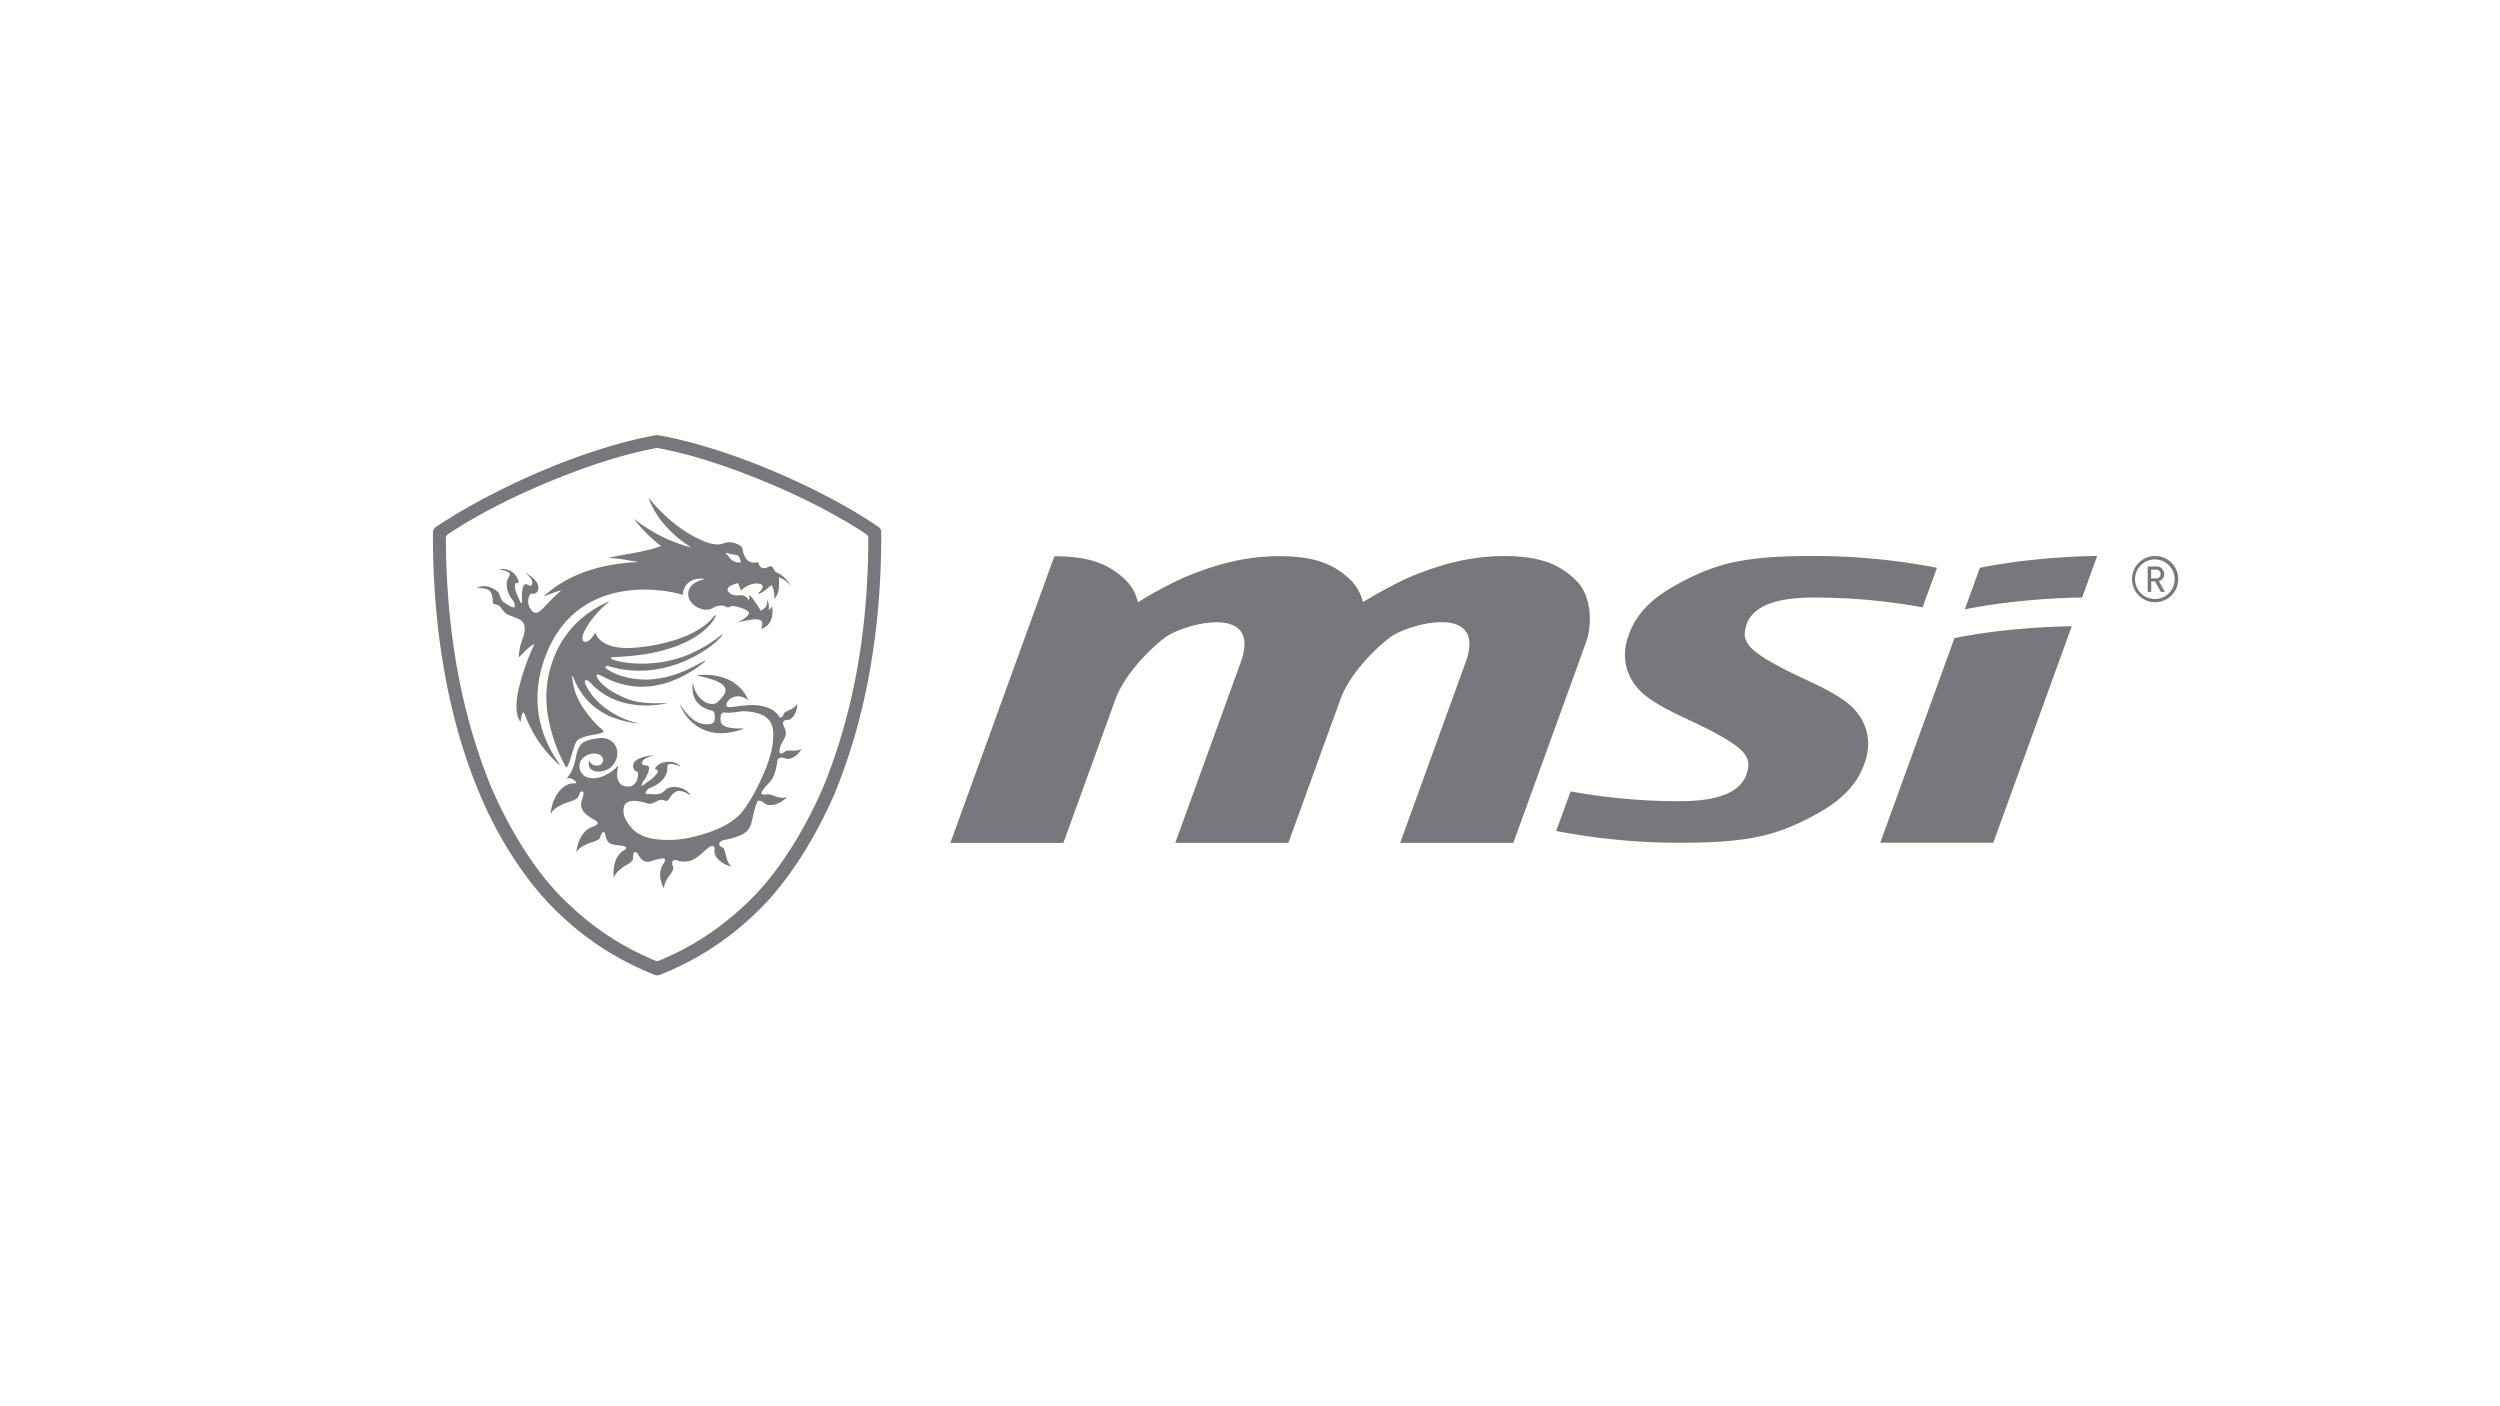 <svg id="LOGO" xmlns="http://www.w3.org/2000/svg" viewBox="0 0 1250 703"><defs><style>.cls-1,.cls-2{fill:#77787b;}.cls-1{fill-rule:evenodd;}.cls-3{fill:none;}</style></defs><g id="Layer_4" data-name="Layer 4"><path class="cls-1" d="M1077.559,277.988a11.561,11.561,0,1,0,11.561,11.561A11.543,11.543,0,0,0,1077.559,277.988Zm0,21.504a9.897,9.897,0,1,1,9.753-9.895A9.818,9.818,0,0,1,1077.559,299.491Z"/><path class="cls-1" d="M1079.415,290.5a3.492,3.492,0,0,0,2.712-3.473,3.862,3.862,0,0,0-3.996-3.806h-4.282v12.702h1.76v-5.186h1.903l2.902,5.186h2.046Zm-3.854-1.285v-4.424h2.331a2.254,2.254,0,0,1,2.426,2.236,2.219,2.219,0,0,1-2.426,2.188Z"/><path id="msi-corporate_identity-logo-black-cmyk" class="cls-1" d="M996.635,421.377,1035.884,313.145s-29.353,0-58.659,5.899l-37.108,102.332ZM989.927,283.887l-7.517,20.79c29.496-5.899,58.659-5.899,58.659-5.899l7.517-20.79c.048,0-29.306,0-58.659,5.899M785.31,395.687a301.552,301.552,0,0,0,54.425,4.9h0c19.077,0,32.921-4.234,34.396-17.222.714-6.185-5.09-10.609-15.795-16.461-12.227-6.756-22.503-10.086-33.064-17.222-10.609-7.089-15.176-18.269-11.608-30.115,4.187-13.844,13.892-21.837,28.687-29.401,17.365-8.849,31.066-12.179,64.511-12.179a324.381,324.381,0,0,1,61.609,5.899l-7.184,19.791a301.552,301.552,0,0,0-54.425-4.9c-19.077,0-32.921,4.234-34.444,17.222-.714,6.185,5.09,10.609,15.795,16.508,12.227,6.756,22.503,10.086,33.064,17.174,10.609,7.089,15.176,18.269,11.608,30.115-4.187,13.797-13.892,21.837-28.687,29.401-17.317,8.849-31.066,12.179-64.511,12.179h0a324.38,324.38,0,0,1-61.609-5.899ZM700.104,421.377l32.731-90.296c10.942-30.115-29.163-19.125-38.107-12.179-7.041,5.423-19.838,17.793-24.548,30.828l-25.976,71.695H587.639l32.731-90.296c10.895-30.115-29.163-19.125-38.107-12.179-7.041,5.423-19.838,17.793-24.596,30.828L531.691,421.472H475.173l51.999-143.341c17.983,0,27.736,4.139,35.919,12.179a22.503,22.503,0,0,1,5.852,10.799c10.609-6.423,19.981-11.228,26.309-13.701,11.751-4.615,26.356-9.325,44.387-9.325,17.983,0,27.736,4.139,35.919,12.179a22.99,22.99,0,0,1,5.899,10.799c10.609-6.423,19.981-11.228,26.309-13.701,11.751-4.615,26.356-9.325,44.339-9.325s27.736,4.139,35.919,12.179c8.183,7.992,7.992,22.693,5.043,30.828L756.67,421.424H700.104Z"/><path class="cls-2" d="M439.254,263.478c-25.214-17.365-71.219-38.726-109.421-45.767a5.422,5.422,0,0,0-2.474,0c-37.346,6.803-82.637,27.831-109.421,45.767a3.486,3.486,0,0,0-1.475,2.712c-.143,55.044,9.753,98.479,23.407,130.829,8.754,20.885,23.074,44.91,41.865,61.847,13.892,12.75,28.069,21.408,45.576,28.592a3.68,3.68,0,0,0,2.474,0,142.869,142.869,0,0,0,45.576-28.592c19.03-16.936,33.254-42.103,41.865-61.847,15.414-37.346,23.549-81.114,23.407-130.829A3.046,3.046,0,0,0,439.254,263.478ZM411.376,394.117c-6.327,14.51-19.934,41.532-40.295,59.611A137.395,137.395,0,0,1,329.405,480.369a2.363,2.363,0,0,1-1.618,0,137.396,137.396,0,0,1-41.675-26.642c-20.362-18.078-33.968-45.1-40.295-59.611-15.081-36.585-22.693-78.165-22.883-125.073a2.324,2.324,0,0,1,.999-1.903c16.366-10.942,38.155-21.741,61.133-30.448,15.89-6.042,29.734-10.133,43.055-12.655a1.95,1.95,0,0,1,.856,0c13.321,2.474,27.165,6.613,43.055,12.655,22.978,8.706,44.767,19.505,61.133,30.448a2.324,2.324,0,0,1,.999,1.903C434.116,315.952,426.457,357.532,411.376,394.117Z"/><path class="cls-2" d="M279.69,381.985c-4.044-5.994-18.269-26.356-6.232-55.71,17.174-41.865,63.654-30.495,68.031-28.782a7.896,7.896,0,0,1,6.565-7.945,11.252,11.252,0,0,1,3.521-.19c.333.048.476.238.238.333-4.472,1.142-7.897,3.521-7.707,7.659.19,3.949,4.234,6.756,7.564,7.374h0a7.181,7.181,0,0,0,4.615-.618c.048,0,.048-.048.095-.048a6.113,6.113,0,0,1,1.665-.856,7.995,7.995,0,0,1,4.234-.19c.428.095,1.189.761,1.855.714.428,0,1.094-.714,1.713-.714,2.664-.095,8.468,1.998,8.659,3.378.095.999-1.427,2.141-2.236,2.759a11.6,11.6,0,0,1-2.902,1.618c-.238.095-.095.19-.048.19,4.662-.571,13.035-3.568,11.703,2.046-.143.523-.285.999-.381,1.285,0,.048,0,.143.095.095,4.567-1.57,5.994-5.566,5.376-10.99,0-.095-.095-.095-.143-.048a6.746,6.746,0,0,1-1.522,1.713v-.048c0-1.522.095-3.806-.856-4.853-.048-.048-.095,0-.095.048.428,2.807-1.094,4.139-3.14,5.138a52.569,52.569,0,0,0-5.519-7.85c-.048-.048-.143,0-.143.095a12.076,12.076,0,0,1-.238,2.664c0,.048-.095.095-.095.048a4.129,4.129,0,0,0-3.473-2.664c-1.047-.143-2.188.19-3.473,0-1.618-.238-3.473-1.427-3.616-2.664-.19-1.998,3.425-2.95,5.233-3.425a35.915,35.915,0,0,1,1.285,3.473c.048.19.143.095.19.095,1.713-1.332,4.329-3.283,7.707-3.378.809,0,2.664.285,2.95.904.666,1.332-.999,2.95-1.57,3.473-.999.904-.523.809-.476.809,3.045-.809,4.472-2.854,6.613-4.377,1.094,1.427,1.57,4.472,1.427,6.613a.129.129,0,0,0,.19.095c2.284-2.474,2.331-6.28,2.093-10.609a12.239,12.239,0,0,1,5.566,3.949c.143.19.238.143.143-.048a15.833,15.833,0,0,0-5.138-5.471,11.937,11.937,0,0,1-2.426-1.38c-.523-.523-1.237-2.426-1.951-2.569-.951-.19-2.141.856-3.235.951-1.903.143-2.95-1.189-3.33-3.092-4.71,1.332-6.518-1.57-7.564-5.09-.19-.618-.19-1.427-.476-2.141-.333-.809-2.188-1.665-3.187-2.046a8.208,8.208,0,0,0-4.424-.476c-1.38.238-2.379.904-3.996.951-3.854.238-7.85-1.665-10.99-3.187-12.845-6.327-21.646-17.174-23.74-19.601-.285-.285-.333-.095-.238.143,4.853,12.227,13.987,19.553,21.171,24.215a76.911,76.911,0,0,1-28.212-14.034c-.19-.143-.381-.19-.095.19a74.089,74.089,0,0,0,13.035,12.988l.143.095c-6.993,2.807-17.365,3.949-25.643,5.804-.381.095-.476.238-.143.238,4.567.048,10.799,1.38,14.558,1.998h-.095c-19.03.761-35.49,6.28-47.051,16.936-.143.143-.048.285.143.19a62.736,62.736,0,0,1,8.421-3.045c-2.854,2.617-5.661,5.281-8.278,8.088h0c-3.806,4.234-5.423,3.901-7.279,1.047-1.427-1.57-1.427-6.423.476-7.469,2.331.714,3.854-1.285,3.568-3.473-.381-3.092-3.854-5.233-5.947-6.613-.238-.143-.381-.095-.19.048,1.047,1.094,2.617,2.236,2.997,3.854.143.666.095,1.998-.571,2.188-1.094.333-1.713-.904-2.759-.714-.904.143-1.332,1.76-1.522,2.902a24.46,24.46,0,0,0-.238,4.282c.048.714.285,1.808-.238,2.331-.618-.333-.761-1.142-1.047-1.76-.999-2.236-2.759-5.233-2.046-8.183.428-.19,1.285.048,1.618-.238.143-1.855-1.189-3.568-2.379-4.757a7.888,7.888,0,0,0-7.136-1.951c-.095.048-.143.143-.048.143,1.808.285,5.233.666,5.233,2.426,0,.714-.809,1.665-1.047,2.236-1.332,3.283.19,7.517,1.808,9.658.904,1.237,2.236,2.379,1.475,4.662a7.656,7.656,0,0,1-2.95-1.285c-1.38-.761-2.807-1.475-3.425-2.664-.714-1.285-.761-2.617-1.618-3.616-2.188-2.474-6.898-4.234-10.466-2.379-.143.048-.095.19,0,.19,2.902-.095,5.566.19,6.708,2.093a9.81,9.81,0,0,1,.999,3.711,4.74,4.74,0,0,0,.143,1.665c.476.761,1.951.666,2.759,1.142,1.142.666,1.808,2.426,3.092,3.521a8.75,8.75,0,0,0,1.047.809c1.951,1.189,5.994,2.046,7.564,3.616,2.379,2.379,1.142,6.423.238,9.039a26.929,26.929,0,0,0-1.808,8.706c0,.095.143.238.19.143,2.284-2.236,4.567-5.043,7.707-6.613a104.721,104.721,0,0,0-6.851,18.316c-1.618,5.709-3.901,15.176-.333,20.647.048.095.19.095.19,0,.238-1.855.285-3.901,1.522-4.805,2.188,5.233,5.994,15.795,17.65,26.261C279.737,382.318,279.88,382.223,279.69,381.985ZM365.847,277.131a21.313,21.313,0,0,1,2.95.523c1.094.666,1.094,2.236,1.808,3.473-4.377.714-5.804-2.426-7.85-4.71A26.522,26.522,0,0,1,365.847,277.131Z"/><path class="cls-2" d="M304.809,333.222c27.26,8.04,50.857-8.801,55.852-14.986.809-.999.523-1.189-.238-.571a65.472,65.472,0,0,1-13.321,8.326c-19.886,9.753-40.819,4.567-41.437,3.378-.523-.951,1.427-.856,1.427-.856,42.531-1.427,50.809-19.934,50.809-20.695-.048-.666-.714.095-.714.095-11.132,14.367-39.867,15.937-39.867,15.937-7.469.618-13.701-.523-17.46-4.044a9.413,9.413,0,0,1-2.188-3.378c0-.048-.095-.048-.143,0a14.022,14.022,0,0,1-2.236,3.092c-1.047,1.189-2.474,1.808-3.473,1.142-3.045-2.093,5.186-13.797,11.798-18.982.333-.238,1.189-1.094.714-.904-20.647,9.039-26.975,25.405-29.258,33.635a51.854,51.854,0,0,0-1.903,13.892,60.183,60.183,0,0,0,1.713,14.13A78.493,78.493,0,0,0,283.02,383.603c.238.381.285.19.381.095,1.142-1.665,1.618-3.854,2.331-5.804.761-2.236,1.332-5.186,2.426-6.993,2.569-4.282,16.794-3.187,12.893-6.185a26.201,26.201,0,0,1-3.187-2.902,54.68,54.68,0,0,1-5.471-6.756,32.118,32.118,0,0,1-6.327-16.889c0-.285.143-.333.285-.095,3.758,9.325,9.134,15.509,18.031,19.839a53.134,53.134,0,0,0,14.272,3.806c.428.048.428-.095.048-.19-10.419-2.331-20.933-9.515-25.262-18.031,0,0-1.76-2.807-.666-3.33s2.95,1.808,4.71,3.473a35.046,35.046,0,0,0,13.321,7.422,46.406,46.406,0,0,0,22.741.523c.238-.048.238-.143,0-.143-6.946.523-14.463.095-19.553-1.855-12.702-4.948-16.508-11.18-15.509-12.274,1.332-1.427,16.08,12.702,40.248,2.046,4.139-1.808,10.466-5.566,13.797-8.706.333-.285.19-.523-.048-.381-8.183,4.377-15.985,8.754-27.831,9.467-4.948.285-14.367-.666-20.79-4.948-.951-.618-1.38-1.047-.999-1.522C303.429,332.603,304.809,333.222,304.809,333.222Z"/><path class="cls-2" d="M400.814,374.326c-1.047.856-2.569.951-4.187,1.047a13.198,13.198,0,0,0-3.378,0,1.567,1.567,0,0,0-.618.333h0c-1.903,1.76-3.092,1.047-2.902-.285a9.646,9.646,0,0,1,.714-2.854c.714-1.808,1.951-3.187,2.379-4.995.428-1.713-.285-2.997-.904-4.424-.333-.761-1.332-3.283,2.093-3.187h.048a2.166,2.166,0,0,0,1.094-.381c2.284-1.57,3.378-4.282,3.521-7.517,0-.19-.095-.238-.143-.143-.523,1.237-1.855,2.046-3.235,2.854a16.161,16.161,0,0,0-2.997,1.522,1.412,1.412,0,0,0-.476.904c-.951,2.379-2.093,1.38-2.284,1.094a9.775,9.775,0,0,0-3.045-3.187c-3.092-1.951-7.992-2.902-12.417-2.521-2.093.19-4.139.381-6.185.666-.951.143-1.903.238-2.807.333-3.854.095-1.189-4.282,1.998-5.138a7.281,7.281,0,0,1,6.851,1.618c.143.143.285.19.19,0-1.189-3.045-6.613-13.987-25.31-12.512-.238,0-.333.19-.095.238,3.901.951,7.707,1.665,11.132,3.568,1.094.618,3.33,2.236,2.807,4.567-.381,1.76-3.378,4.9-4.71,5.661-1.427.761-3.425.333-4.995-.381a12.743,12.743,0,0,1-6.423-9.753c0-.095-.095-.238-.143,0-1.047,7.85,3.092,12.464,9.515,13.844,1.76.428,1.665,3.568,1.285,5.09-.428,1.808-3.14,1.951-5.233,1.665a11.04,11.04,0,0,1-5.281-2.236,24.818,24.818,0,0,1-6.232-7.041c-.238-.333-.428-.333-.285,0a23.057,23.057,0,0,0,7.326,9.562,21.719,21.719,0,0,0,14.272,4.234,35.784,35.784,0,0,0,9.753-2.046c.238-.095.238-.285-.048-.285-4.377,0-9.753-.048-10.942-2.997-.428-.999-.618-5.233,1.522-4.995,3.806.428,6.185-.381,9.325-.618a26.646,26.646,0,0,1,8.659,1.38,9.939,9.939,0,0,1,5.043,3.806c2.188,3.235,1.713,8.801.904,13.416a60.59,60.59,0,0,1-3.663,11.418c-2.997,7.422-8.944,18.744-13.701,22.883-5.709,4.805-12.797,7.612-21.123,9.705A52.359,52.359,0,0,1,336.779,419.902c-8.516.381-15.367-.809-19.886-4.805a19.467,19.467,0,0,1-4.9-7.374c-1.332-6.898,2.426-8.849,11.656-6.042,2.902.904,4.805-1.713,6.946-1.76,1.094-.048,1.903.714,2.95.476.666-.143,1.285-1.427,1.855-2.236a8.092,8.092,0,0,1,2.141-2.093c2.664-1.522,5.423.285,7.326,1.38.19.095.333,0,.238-.19-1.951-2.902-7.326-4.995-11.465-2.997-.904.428-1.665,1.57-2.712,2.188-1.665.951-3.901.666-6.042.571-.761-.048-1.522.19-2.141-.333.571-2.759,3.187-2.854,5.138-4.044,2.807-1.713,5.519-4.234,5.804-8.278.048-.523-.19-1.285.238-1.855.381-.523,1.427-.571,2.379-.476a17.444,17.444,0,0,1,3.854,1.284c.285.095-.381-.571-.666-.809-3.663-2.997-10.324-1.57-11.894,1.665-.238.523,1.237.618,1.38,1.285.143.761-.951,1.808-1.475,2.426a21.227,21.227,0,0,1-4.377,3.521c-.809.523-1.522,1.475-2.426,1.38.476-1.903,1.522-2.664,2.379-4.329.571-1.094,1.998-3.996,1.237-5.233-.476-.761-2.902-.333-3.283-1.189-.333-.714.285-1.618.666-1.998,1.047-1.094,2.997-1.76,4.9-2.188.19-.048.095-.143-.19-.095-3.235.143-8.23,1.237-9.467,3.663-.904,1.76-.095,4.282,1.855,4.472.761,2.474-.666,6.898-3.901,7.326-4.377.523-7.612-2.331-5.804-9.943,0-.048,0-.285-.19-.19a4.161,4.161,0,0,0-.476.381c-.285.238-.476.523-.714.714-2.997,2.664-9.325,6.708-14.891,4.139a6.001,6.001,0,0,1-2.474-2.521c-2.617-5.661,3.378-9.753,7.85-8.944,1.951.333,3.711,1.76,3.283,3.711a2.954,2.954,0,0,1-3.187,2.236,4.231,4.231,0,0,1-2.617-.951c-.904-.809-1.047-1.713-1.142-1.38-1.522,6.756,7.755,6.232,11.037,3.045,3.045-2.95,4.282-7.612,1.713-11.323a7.879,7.879,0,0,0-7.469-3.14c-2.854.238-6.803,1.094-8.516,2.426-2.474,1.903-3.045,5.804-3.758,8.944-1.38,5.899-3.568,7.897-4.044,8.563-.048.095,0,.19.143.143a4.556,4.556,0,0,1,3.949,1.427c2.046,1.998-1.57.381-3.949,1.855h-.048a.175.175,0,0,1-.143.048c-4.662,2.569-7.279,7.707-8.088,13.892-.048.333.095.523.238.238,1.285-2.284,3.901-3.616,6.708-4.9.951-.428,4.329-1.189,6.09-2.426a3.049,3.049,0,0,0,1.189-2.046h0c.476-1.808,2.236-2.046,2.141-.381-.095,2.521-1.951,4.472-.809,7.374,1.142,3.045,4.377,4.52,7.184,6.327.618.381,2.093,1.618-2.236,3.045-.048,0-.095.048-.143.048s-.095.048-.143.048a.775.775,0,0,0-.285.143c-.095.048-.143.048-.238.095-3.949,2.188-6.137,6.518-6.851,11.751-.048.285.095.428.19.238,1.047-1.951,3.33-3.045,5.709-4.139.809-.381,3.663-.999,5.138-2.046a2.506,2.506,0,0,0,.951-1.475h0c1.237-3.568,2.331-1.951,2.521-.904a10.052,10.052,0,0,0,1.047,3.187c1.427,2.188,4.805,1.903,7.992,2.474,1.142.19,2.379,1.094-.19,2.426h0a3.635,3.635,0,0,0-.761.523c-3.235,2.902-4.377,7.469-3.949,12.56.048.285.19.381.238.143.571-2.046,2.474-3.616,4.472-5.138.666-.523,3.235-1.713,4.424-3.045a2.505,2.505,0,0,0,.571-1.808h0c-.19-3.425,1.618-2.807,2.188-1.951.951,1.522,1.713,3.235,3.711,3.949,1.903.666,3.473-.285,5.043-.714a24.89,24.89,0,0,1,3.663-.714c2.046-.285,1.332,1.665.238,3.092-.048.048-.095.095-.095.143s-.048.048-.048.095v.048a2.655,2.655,0,0,0-.238.381c-1.618,3.33-1.094,7.279.856,11.132.095.238.238.238.238.048-.19-1.808.809-3.616,1.903-5.471a20.94,20.94,0,0,0,2.521-3.806,2.031,2.031,0,0,0,.048-1.189V433.651c0-.048-.048-.048-.048-.095s-.048-.095-.048-.19c-1.189-3.14.571-3.711,1.998-3.187a10.761,10.761,0,0,0,7.231,0,18.443,18.443,0,0,0,5.138-3.473c.856-.666,3.235-3.092,4.71-3.616,1.237-.428,1.998.285,1.665,2.474v.048a2.401,2.401,0,0,0,.19,1.475c1.285,3.092,4.282,5.09,8.04,6.09.238.048.333,0,.19-.143-1.332-.951-1.951-2.712-2.569-4.567a18.356,18.356,0,0,0-1.094-3.996,2.289,2.289,0,0,0-.428-.523l-.143-.143h0a4.426,4.426,0,0,0-.476-.238c-2.284-1.189-1.427-2.95.904-3.473,4.567-1.047,9.8-2.093,12.227-5.233,1.285-1.618,1.855-4.091,2.426-6.756a54.755,54.755,0,0,1,1.713-6.137c.285-.761.571-3.14,4.187-.238h0a2.509,2.509,0,0,0,1.427.666c3.283.571,6.613-.904,9.42-3.616.143-.143.143-.285,0-.238-1.522.618-3.33.238-5.233-.238a16.393,16.393,0,0,0-3.949-1.189,1.952,1.952,0,0,0-.523.048H383.497c-4.472.809-2.236-1.808-1.855-2.379,1.189-1.808,2.997-3.283,4.234-5.043,1.57-2.284,2.284-5.709,2.807-9.182.095-.714.571-2.521,4.187-1.332a1.705,1.705,0,0,0,.523.19c.048,0,.048,0,.095.048h0a1.798,1.798,0,0,0,.714,0c2.712-.333,4.995-2.236,6.613-5.043C400.957,374.326,400.957,374.231,400.814,374.326Z"/><path class="cls-3" d="M73.122,417.666l90.296,32.731c30.115,10.942,19.125-29.163,12.179-38.107-5.423-7.041-17.793-19.838-30.828-24.548L73.074,361.766h0V305.2l90.296,32.731c30.115,10.895,19.125-29.163,12.179-38.107-5.423-7.041-17.793-19.886-30.828-24.596L73.027,249.253V192.782l143.484,51.951c0,17.983-4.139,27.736-12.179,35.919a22.502,22.502,0,0,1-10.799,5.852c6.423,10.609,11.228,19.981,13.701,26.309,4.615,11.751,9.325,26.356,9.325,44.387,0,17.983-4.139,27.736-12.179,35.919a22.99,22.99,0,0,1-10.799,5.899c6.423,10.609,11.228,19.981,13.701,26.309,4.615,11.751,9.325,26.356,9.325,44.339,0,18.031-4.139,27.736-12.179,35.919-7.992,8.183-22.693,7.992-30.828,5.043L73.217,474.232V417.666Z"/><path class="cls-3" d="M1191.975,287.55l-90.296-32.731c-30.115-10.942-19.125,29.163-12.179,38.107,5.423,7.041,17.793,19.838,30.828,24.548l71.647,25.976h0v56.518l-90.296-32.731c-30.115-10.895-19.125,29.163-12.179,38.107,5.423,7.041,17.793,19.838,30.828,24.596l71.695,25.976v56.518L1048.634,460.483c0-17.983,4.139-27.736,12.179-35.919a22.502,22.502,0,0,1,10.799-5.852c-6.423-10.609-11.228-19.981-13.701-26.309-4.615-11.751-9.325-26.356-9.325-44.387,0-17.983,4.139-27.736,12.179-35.919a22.99,22.99,0,0,1,10.799-5.899c-6.423-10.609-11.228-19.981-13.701-26.309-4.615-11.751-9.325-26.356-9.325-44.339s4.139-27.736,12.179-35.919c7.992-8.183,22.693-7.992,30.828-5.043l100.382,36.394v56.566Z"/><path class="cls-3" d="M717.897,631.037l32.731-90.296c10.942-30.115-29.163-19.125-38.107-12.179-7.041,5.423-19.838,17.793-24.548,30.828L661.997,631.085H605.431l32.731-90.296c10.895-30.115-29.163-19.125-38.107-12.179-7.041,5.423-19.838,17.793-24.596,30.828L549.484,631.132H492.966l51.999-143.341c17.983,0,27.736,4.139,35.919,12.179a22.503,22.503,0,0,1,5.852,10.799c10.609-6.423,19.981-11.228,26.309-13.701,11.751-4.615,26.356-9.325,44.387-9.325,17.983,0,27.736,4.139,35.919,12.179a22.99,22.99,0,0,1,5.899,10.799c10.609-6.423,19.981-11.228,26.309-13.701,11.751-4.615,26.356-9.325,44.339-9.325s27.736,4.139,35.919,12.179c8.183,7.992,7.992,22.693,5.043,30.828L774.463,631.085H717.897Z"/><path class="cls-3" d="M587.781,74.227,555.05,164.523c-10.942,30.115,29.163,19.125,38.107,12.179,7.041-5.423,19.838-17.793,24.548-30.828l25.976-71.695h56.518l-32.731,90.296c-10.895,30.115,29.163,19.125,38.107,12.179,7.041-5.423,19.886-17.793,24.596-30.828l25.976-71.695h56.518l-51.999,143.341c-17.983,0-27.736-4.139-35.919-12.179a22.503,22.503,0,0,1-5.852-10.799c-10.609,6.423-19.981,11.228-26.309,13.701-11.751,4.615-26.356,9.325-44.387,9.325-17.983,0-27.736-4.139-35.919-12.179a22.99,22.99,0,0,1-5.899-10.799c-10.609,6.423-19.981,11.228-26.309,13.701-11.751,4.615-26.356,9.325-44.339,9.325-18.031,0-27.736-4.139-35.919-12.179-8.183-7.992-7.992-22.693-5.043-30.828L531.168,74.179h56.614Z"/></g></svg>